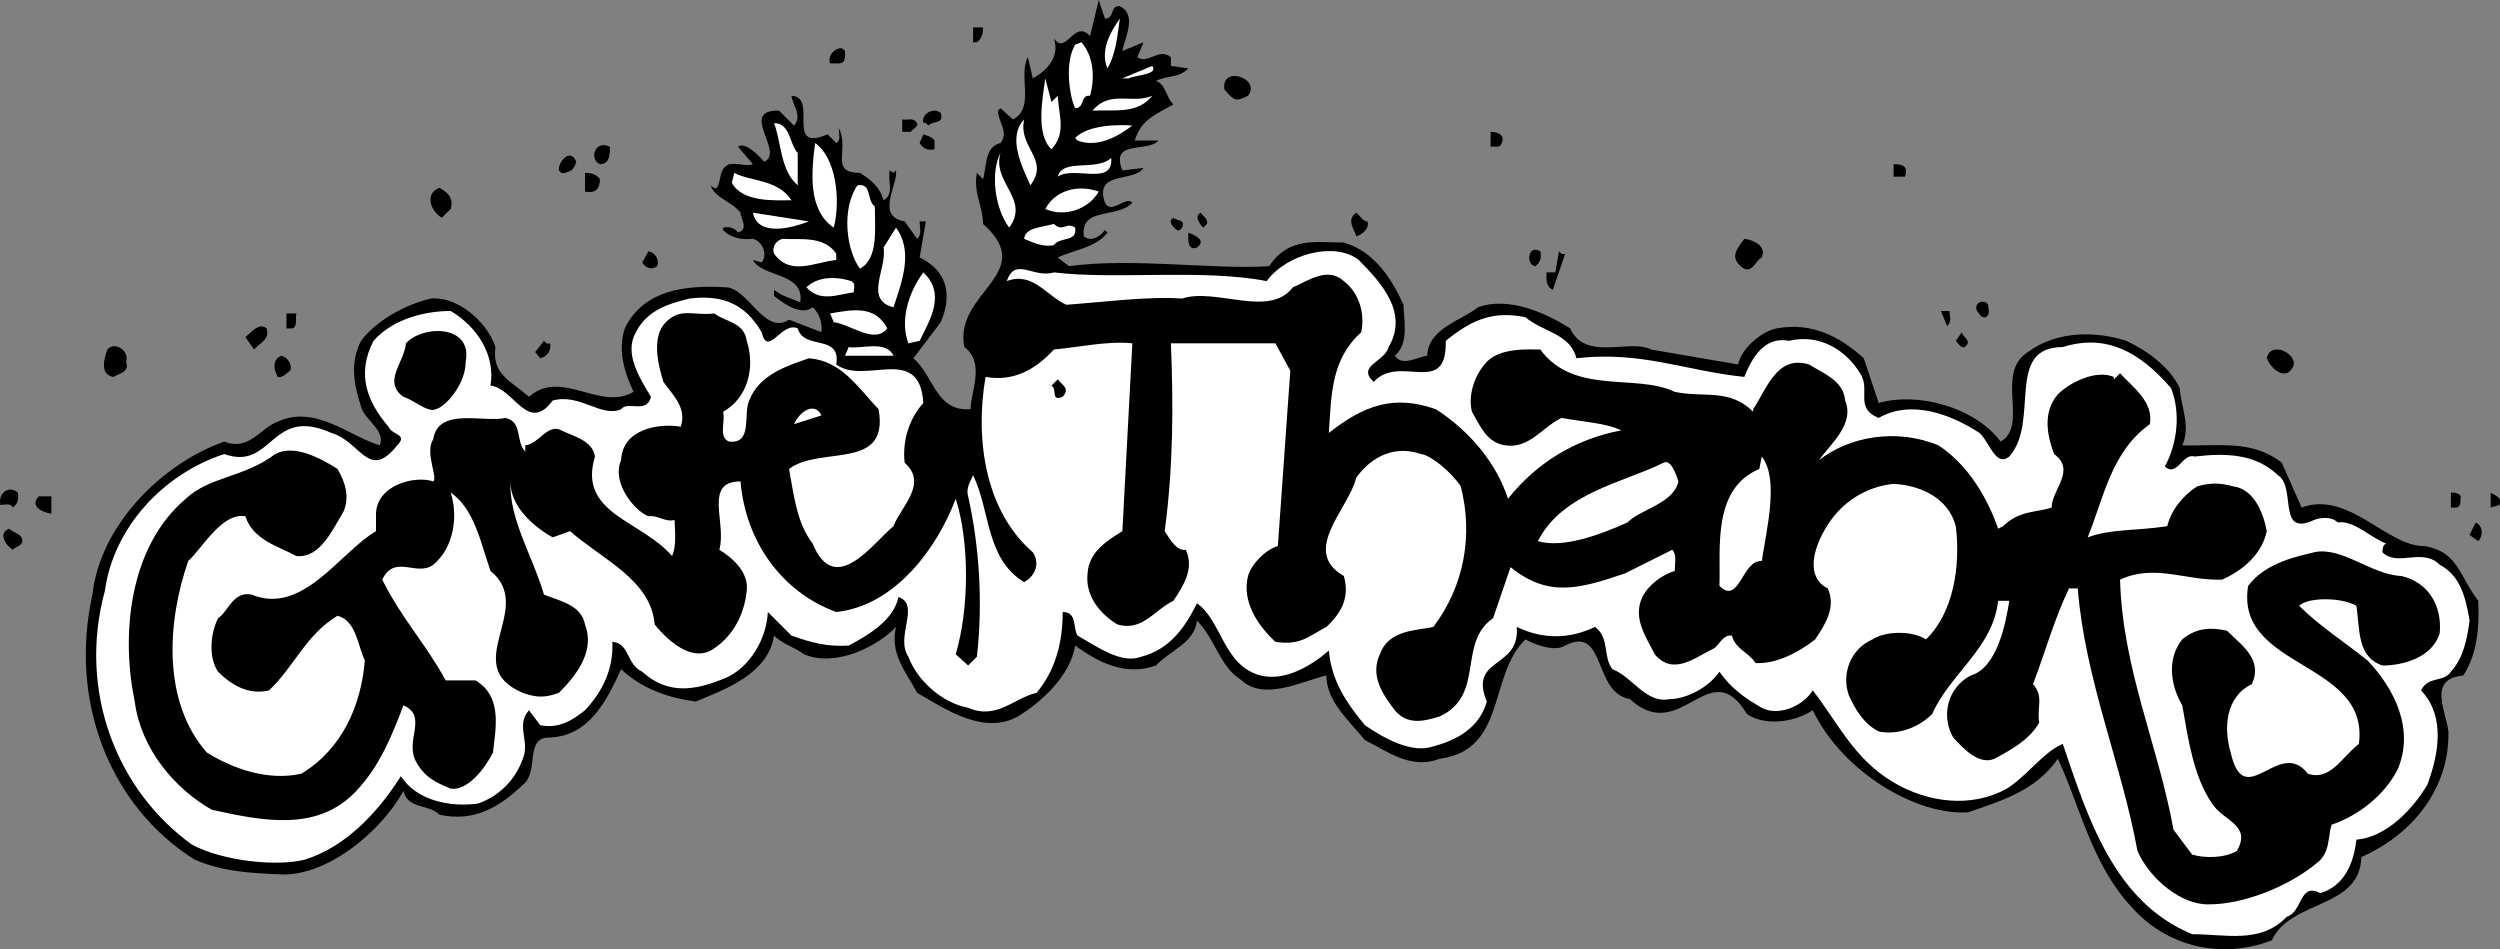 <svg xmlns="http://www.w3.org/2000/svg" width="200.976" height="76.31"><rect width="100%" height="100%" fill="#808080" stroke="none"/><path d="M88.829 1.5c.8 0 .398-1.102 1.2-1 1.402.7.402 2.5.198 3.598l1.704-.7-.5 1.2c.898.601 1.699-.797 2.699 0V5.3l1.398.199c-.8.8-1.5.5-2.597 1 .796.3.796 1.3 1.398 1.898-1.398.801-2.602 1.2-3.102 2.903h1.903c-.903 1-3.903-.102-2.903 2.398l1.704-.199c-.801 1.2-4 .2-3.102 2.8.5 1 1.7-.6 2.2 0-1.2 1.298-4.2.298-3.9 2.7.598.5 1.302 0 1.7-.5l.2.2c-.9 1.198-2.7 1.398-4 2l.902.698c5.097-.699 11.796.301 16.097 0 1.602-2.398 3.8-1.898 6-1.898 2.403.7 3.8 2.8 4.8 5 0 1.098.5 3.098-.698 4.098.597.902 1.8.101 2.597 0 .102-2.2 2.704-2.797 4.102-3.899 2.5-.898 5.5.5 7.398 1.7 1.204 2.699 4.801.8 6.5 1.699l7 1.203c.301-1.403 2-2.703 3.102-2.903 2.8-.5 5 .602 7 2.403l1.2 3.597c3.1-.898 7.698.301 9.8 3.102 2.3-1.3-.5-5.5 2.2-7.2 2.3-1.702 5.402-1.702 7.902-.902 1.699.801 3.5 2.102 4.296 3.801.102 1.5.903 3.102.204 4.602 2.796.097 5.597-.5 8 1.398l1.597 3.602c3.8-1.403 6.903 3.199 9.903 3.097 2.699.5 2.699 2.301 4.296 4.403.102 2.199-.097 4.297-1.199 6-2.898.297-1.398 2.797-1.2 4.5.103 4.597-2.897 8.297-7 10.097-.1 4.2-5.698 3.403-7.198 6.7-4.2 1.601-8.5.402-11.2-2.598-3.3-3.5-4.203-8.2-6-12-1.8 2.598-4.601 3.398-7.203 4.3-4.097.298-10.097-3.202-12.5-8.202-1.699 1.101-4 1.203-5.296.3-3-5-5.301 2.602-9.403-1.199-3-.5-1.898-6-5.2-4.3-.8.5-2.3 0-3.198-.5-3 2.902-1.5 8.902-6.903 9.601-2.296.898-4.199-.602-6-1.5-1.296-1.602-3.097-3.102-3.097-5.2-1.801.4-5 2.098-6.801.4-1.8-1.102-2.102-3.302-3.602-4.802-.199 1.801-2.199 2.403-3.296 3.602-2.5.898-4.704-.3-6.5-1.602-.403 2.5-2.801 4.602-4.602 5.7-2.7 1.5-5.7-.5-8.102-1.899-.898-1.699-2.199-3.101-1.699-5.3-1.398 1.5-4.8 3.3-7.398 2.199-.801-.598-1.7-.797-2.403-1.5-.5 3.101-3.898 4.3-6.296 5.3-2.204-.3-4.301-1-6-2.597-1.204 2.597-2.602 5.5-6 5.5-1.704.199-.602 2.797-1.903 3.797-1.898 1.8-3.898 3-6.699 2.402-.898-.902-2.5-.402-2.898-1.902C30.528 67 26.329 70.3 22.829 70.3c-2.602-.102-4.898-.203-7.2-1.203-6.8-4.297-10.1-12.7-8.198-21.297.597-5.5 5.5-10.5 10.597-12.301 2 .8 2.903-1.102 4.301-1.602 3-1.398 5.8 1.2 8.2 1.903.5-1.203-1.2-2-1.5-3.102-.598-1.8-.9-3.601 0-5.3 1.198-1.598 3.5-2.899 5.6-3.399 2.098-.2 4.5 1.8 5.2 3.898-.3 2.2 1.2 2.7 2.7 4 2.6-2.3 5.698 1.2 8.402-.398-.704-1.5-1.301-3.3-.704-5.102 1.5-3.097 4.903-3.5 8.102-3.3 1.8 0 3.102 3.902 5.102 2.601l2.597 1c.102-.5-.097-1.5-.699-2-.898.7-2.2-.199-3.102-.898v-.5c.602.5 1.403.699 2.102 1 .398-2.403-3.102-2-3.8-3.403l.698.2c.5-.598.102-1.7-.699-1.899-1 .102-1.8-.101-2.398-.699v-.2c.5-.1.898 0 1.199.4.898-.302.2-1.102.2-1.602-.7-.899-2.098-1.2-2.4-2.2.098.102.302.301.5.2.4-.598.098-1.5 1-1.899.9-.101 1.302.2 1.9 0l-1.2-1.398c.5-.403 1.5.5 2.102 1.199 1.699-.7-2.102-4.2 1.199-4.102l1.199 1.2c.7-.797-.102-1.598-.2-2.399 2.2.102-.6 4.602 2.9 3.102l.698.699c.403-.2.204-.7.204-1.2.898 1.7-.801 3.598 1.699 3.598.8.5 1.597 1.102 1.898 2.2.903-.5.301-1.598.5-2.399l.301.2.2-.2c.198 1.102-1.7 3.7.698 4.102l1 1.398c.403-.3.204-.898.204-1.398h.5l-.5 2.898c2.296 1.102 2.597 3.102 1.699 5.2l-2.2 2.902c1.7 1.5 1.797 4.297 4.598 4.097 0-1.398 1.2-3.699-.5-5-.898-4.398 6-5.898 1.5-9.898 0-1.402-.8-2.5-.5-4.102l.5.5c.301-1 .102-2.597 1.403-2.898.699-.902-.204-1.7-.204-2.602l.204-.199 1 .899c1.796-.899.398-3.5 1.199-5l.398 1.703c1.102-.602 2.2-1.703 1.7-3.203 1 1.402 1.601-1.598 2.902-.2L88.329 0l.5 1.5"/><path fill="#fff" d="M89.028 5.5c-.597-1.402.2-2.902 1-4-.199 1.3-.3 2.8-1 4"/><path d="M79.028 2.2c0 .5-.097.898-.5 1.198h-.3V2.2h.8"/><path fill="#fff" d="M87.63 7.7c-.801-.102-.403 1-1.2 1-.402-.802-.902-3.602 0-5.102l.5-.2c1 1.102 1.098 2.903.7 4.301"/><path d="M67.93 4.098c0 .402.098 1-.5 1h-.703c-.199-.598.301-1.098.704-1.2.296-.097.398.102.5.2"/><path fill="#fff" d="M90.727 6.3h-.5l2.403-1c.5.7-1.2.7-1.903 1"/><path d="M100.329 7.7c-1 .5-1.102.398-1.898-.5-.301-2 3-.9 1.898.5"/><path fill="#fff" d="M85.028 7.7c.102 1.6.7 3-.5 4.3-1.3-1.2-.699-4.2-.5-5.7l.5 1.9.5-.5m7.602 0c-1.2 1.5-3 1.1-4.801 1.198 1.398-1.699 3.2-.5 4.8-1.199"/><path d="M75.63 9.098c.3.902-.7.601-1 1-.102-.098-.2-.297-.403-.2-.199-.8.903-1.3 1.403-.8m-1.903.8c.102.301-.296.403-.5.7h-.699v-1c.403.101.903-.2 1.2.3"/><path fill="#fff" d="M82.829 14.898c-.602-1.398-1.898-3.8-.5-5.3-.5 2.3 2.102 3.203.5 5.3M64.13 12.3v2.598c-1.403-1.199-1.301-3.398-1.903-5 1.301 0 1.204 1.602 1.903 2.403m26.898-2.203c-1.199.902-2.8 1.8-4.398 1.203l-.2-.203c1-1.098 3.7-1.098 4.598-1"/><path d="M120.727 11.5c-.199.5-.597.2-.898.3v-1.202c.5 0 1.2.203.898.902m-45.597-.2v.7c-.5.098-.903 0-1.2-.5l.297-.7c.301.098.704.2.903.5"/><path fill="#fff" d="M67.028 18.3c-2.097-1.402-1.8-4.5-1.5-6.8 1.602 1.098 2.102 4.398 1.5 6.8"/><path d="M49.028 11.8c0 .598 0 1.4-.8 1.4-.899-.4-.399-2 .8-1.4"/><path fill="#fff" d="M81.13 18.3c-1.2-1.6-1.5-4.5-.7-6-.703 2.4 2.399 3.7.7 6"/><path d="M46.329 13c-.2.598-.3.7-.898.898-.301.102-.403-.097-.5-.199-.102-.601.898-1.898 1.398-.699"/><path fill="#fff" d="M89.329 12.7c.2 2.3-3 .6-4.3 1.5.402-1.5 3.1-.4 4.3-1.5"/><path d="M153.13 14.2h-.903v-1c.403 0 1.301 0 .903 1m-104.903.198c0 .7-.296 1.2-1.199 1v-1.5c.5 0 .903.102 1.2.5"/><path fill="#fff" d="M63.63 16.098c-1.301 0-3.903.203-4.801-1.399l.2-.8c1.3.699 3.5.5 4.6 2.199m6.7.5c0 1.8.3 4.203-1.2 5-1.1-1.5-1.5-4.797-.198-6.7 1.199-.199.699 1.2 1.398 1.7"/><path d="m36.227 16.8-.699.7c-.8-.402-1.5-1.902-.199-2.402.5.3 1.2.703.898 1.703"/><path fill="#fff" d="M88.329 15.398c-.8 1.403-2.7 2.102-4.3 1.403.8-1.5 2.6-2 4.3-1.403M65.028 17.8c-1.3.5-4.097 1.298-4.5-.702l4.5.703"/><path d="m97.028 18-.3.3c-.2-.202-.797-.902-.2-1.202.2.3.602.5.5.902m12.902-.2c.2.598-.5 1.098-.902 1.2-.2-.7-.8-1.3 0-1.902.3.203.5.703.903.703m-14.903.499c-.098.098-.199.298-.398.2-.301-.2-.801-.7-.301-1 .3.3 1 .098.7.8"/><path fill="#fff" d="M86.43 18.3c.2 1.2-1.203.7-1.703 1.4-.796.198-1.699-.2-2.398-.5.102-.9 1.3-.9 2.398-1.2.704.7 1-.2 1.704.3m-14.602 6.4c-2.398-.602-.5-3.102-.8-4.802l1-1.597c1.402 1.898.5 4.297-.2 6.398"/><path d="M96.227 19.898c-.796.301-.699-.699-.699-1.199.5.2 1.5.602.7 1.2"/><path fill="#fff" d="M67.227 20.398v.5c-1.796.2-3.699 1.301-5-.5-.199-.597.204-1.097.704-1.199 1.296.102 3.296-.3 4.296 1.2"/><path d="M141.63 20.7c-.5.198-.801 1.5-1.7.698-.902-.8-.203-1.5.297-2.199.801.102 1.801.602 1.403 1.5m-88.801.699c-.398.301-.898.2-1.2-.3l.5-.899c.5.102.9.602.7 1.2"/><path fill="#fff" d="M109.227 20.898c1.903 1.903 4 4.301 2.403 7-.301 1.2-2.602 1.5-1.2 2.801 2.098-2.3 5.899 1.301 5.797-3.3 2.204-1.801 3.903-2.399 6.403-1.899 1.398 1.2 3.597 1.3 4.097 3.3 5.204-.6 8.704 1 13.5 1.5.602-1.5 1.602-3.3 3.602-2.902 2.5-.597 4.602.801 5.7 2.602.902 1.3-.5 2.8 1.5 3.598 2.6-1.5 5.8-.297 8.1 1.203.802.699 1.302 2.797 2.4 1.898 2.5-2.8-.4-8.8 4.3-8.8 3.5-1.098 6.2.402 8.7 3.3.8 2 .5 4.5-.5 6.301 1 .898 1.402-1.102 2.402-.8 2.597-.302 4.898-.2 6.699 1.5 1.5 1-.102 5 2.898 3.6.5-.202 1.403-.3 1.903.2 1.296-.2 2.597 1.2 3.898 1.7-.3.1-.3.5-.3.698 1.198 1.2 3.198-.398 4.6 1 1.7.903 2.098 2.7 2.4 4.5-.2 1.5-.5 3-1.5 4.102-.598.898-1.802.3-2.4 1.5 2 2.098 1.4 5.2.5 7.598-1.198 2-3.3 4.203-5.698 4.402-.204 1.8-.903 3.7-2.903 4.3-1.699-.902-1.398 1.5-2.699 1.9-2.102 2.198-4.898 1.398-7.602 1.398-6.296-2.598-8.398-9.399-10.398-15.297-1.5.597-2.898 2.597-4.5 3.597-2.898 1.602-6.398 1.102-9.102-.5-3.199-1.898-4.398-4.699-6.5-7.398-.796 1.3-2.796 2.098-4.097 1.398-1.403-.8-2.5-1.597-3.403-2.898-.898 1.3-2.699 2.2-4 2.2-1.898.398-3-1.802-4.597-2.4-.801-1-.2-2.5-1.403-3.402-2.097 1-4.199 1-6.296 0 .296 3.403-3.903 2.403-2.403 6-.597 2.102-2.398 3.102-4.3 3.602-1.7.598-3.899-.602-5.5-1.7-1.5-1.8-2.7-3.6-2.899-6-1.398 1.2-3.5 2.5-5.5 2-3-.8-3.102-4.402-5.102-5.8-1 2-2.199 3.7-4.5 4.3-1.597.598-3.5-.8-5.097-1.702-.403-.598 0-1.899-1.2-1.899 0 2.5-.601 4.7-2.101 6.5-1.8.399-3.2 2.2-5.5 1.2-2.102-.399-4.102-2.2-4.8-4.098-1.098-1.602 1-4.203-.802-4.801-.398 1.898-2.5 3.098-4 3.898-1.699.102-2.898-.199-4.597-.8l-1.903-1.899c-.097 2.2-1.5 4.5-3.398 5.301-2.398 1-4.602 1.398-6.7-.5-1.3-.602-1-2.3-2.402-2.402.102 2.203-.796 4-2.199 5.5-1 .8-2.097 1.5-3.597 1.203l-.903-1.203c-1.097 1.203.102 2.5-.5 3.902-.597 1.7-1.898 3-3.597 3.598-2.204.3-4.903-.2-6.204-2.2-1.898 3-4.5 5.7-7.699 6.7-2.3.601-6.699.101-9.097-1.2-6-4.3-9.204-12.3-7-20.398.699-5.102 4.699-9.402 9.597-11 3.903 1.398 3.7-3.902 8.602-1.7 2.398.7 3 3.9 5.3 1 .899-.902-.402-.8-.703-1.5-1.699-2-2.597-4.202-1.199-6.902 1.7-1.898 4.403-2.398 6.2-2.398 2.203 1.3 3.601 3.598 3.203 6 1.898.2 3 3.898 5 1.2 2.199-.602 3.898 1.398 5.5.698.5-.699 2.097.403 2.398-1-.898-1.5-2.2-3.5-1.2-5.199.9-1.8 2.7-2.3 4.302-2.699 2.5-.3 4.398.3 5.796 2.7.5 2.1 1.602-.9 2.903-.302.5 1.801 3.5.403 3.097 2.903 2.301 1.699 6.704-1.703 7 3.097-1.199 1.301-1.699 3.2-1.5 4.801 1.903 1.7-.296 3.5-.898 5.102-1.602 1.297-4.7 5.797-6.5 1.398-1.3-1.699-1.5-3.898-1.898-6 2.5-1.898 8.097.2 7.199-4.8-1.7-1.801-3-3.899-5.602-4.098-1.699.597-4 1.297-4.8 3.398-.5 1.102.3 3.5-1.598 3.301-.903-.3-.301-1.602-.5-2.402 2-1.098 2.597-3.598 1.898-5.7-.199-1.5-1.699-1.5-2.597-2.199-1.704.2-2.704-.5-3.903.7-1.199 1.199-.597 3.5-.199 4.8.8 1.102 1.898 2.102 1.398 3.602C52.931 34 50.028 34.5 49.931 37c-.801 1.8 1.097 4.098 2.199 4.5.8-.102 1.3.5 2.097.3 0 .598.204 2-.199 2.9-2.5-2.9-7.597-3.4-6.199-8-.2-1.302-1.7-1.602-2.7-2.102-1.1-.598-1.8 1.101-2.902 1.203v.5c-.796-.801-.199-2.403-1.597-2.703-1.7.402-5.403-.899-5.801 1.703-.7 1.097.398 3.097 0 3.398-1.5-.5-4.7.301-4.602 2.801v1.2c-2.898 1.698-5.898 6.8-10 5.1-1.5-.3-1.898 1.4-2.699 1.9-.597 1.198-.8 3.1 0 4.3 1.102 1.098 2.5 1.898 4.102 1.5 2.097-2 2.898-4.402 5.5-6 1.5.398 1.597 2.3 2.199 3.598-.3 3.601-1.8 7.101-5.102 9.101-2.699.602-5.5-.398-7.597-1.699-3.602-4.102-3.2-10.5-1.5-15.402 1.199-1.098 2.699-3.899 4.597-3.598.602 1.898 2.602 2.398 4.102 3.2 1.898.198 2.898-2.102 3.8-3.602.5-1.2.098-2.399-.5-3.399-1.402-.898-3.5-2-5-1.199-2.5 1.898-5.3 1.8-7.198 3.598-4.602 3.902-5.204 11-4.102 16.3.5 3.801 3.2 7 6.2 8.7 4.1.902 8.5 1.8 11.6-1.5 1.9-2 2.9-4.5 3.802-6.899 2 .899.097 2.801 1 4.5.699 1.301 1.597 1.7 2.796 2.2 1.403.199 2.801-1.7 3.403-2.899.199-1.902.8-4.5-1.403-5.8H35.83c-1.7-3.102-3.5-4.9-5.102-8.102 1-2.098 2.801-.2 4.102-1.2 1.7-1.398 2-4 1.398-5.8 1.903 1.3 2.403 4 3.204 6.3 3.699 3-2.602 7.602 2.597 9.801 1.102.399 1.801.399 2.903 0 1.5-1.5 2.898-3.398 2.097-5.5-.3-1.601-2.097-1.898-3.3-2.398-.899-3.102-2.797-6-2.7-9.102 0 2 1.801 3.602 3.403 4.5l1.398-.5c2.602 2.301 6.5 3.899 6.8 7.5 1.2 1.5 3 2.899 4.5 2.102 1.7-1 2.7-2.801 2.9-4.801.198-1.5-1.2-2.7-2.2-3.3.602-2.2-1.3-5.5 1.7-5.5.402 4.8 3.3 8.898 7.698 10.5 4.704-.5 8.102-5.102 9.602-9.102 1.102 3.402 1.102 8.8 0 12.5l1 .902.7-.7c.5-4.3.198-8.902-.7-12.902-.2-.699.2-1.199.398-1.699 1.403 2.899 1 6.7 4.102 8.602.898-.5 1.3-1.5.7-2.403-3.7-3.199-4.7-8.8-3.802-14.097 2.301.398 4-.602 5.5-2.203 2.102-.2 4.301-.7 6.301-.5l-.8 15.101c-1.297.801-2.7 1.7-2.797 3.399-.204 1.703.898 3.203 2.398 4.101 2 .602 3-1.199 4.5-1.898.8-1.203 1.7-2.602 1-4.102-.7.102-1.2-.699-1.7-1.5.7-5.199.7-10.199.5-15.101h8.4l1.198 2.203-1 14.097c-1 .301-2.097 1.403-2.398 2.403-.5 2 .7 3.898 2.2 5.297 2 .3 2.6-.399 4.1-1.2 1.2-1.097 1.9-2.398 1.4-4.097-3.5-2 .402-5.403 1-7.903 1.3-1.8 3.198-2.597 5.198-1.898.801.098 2.403 1.398 3.204 2.598 1 3.902.296 8-2.204 11.3-1.296.301-3.597.2-4.296 2.2-.801 1.703.199 3.203 1.199 4.5 1 1.203 2.3.902 3.597.5 3.704-1.7 1.403-5.899 4.301-7.899l1.403-4.101c3 2.402 5.398 1.8 9.199.5l3.8-1.899c.399.399.2 1.102.2 1.7-1 .3-2.102 1.101-2.602 2.101-.8 1.7.3 3.2 1 4.598 1.5 1.8 3.3.203 4.8-.5.4-.297.7-1.098 1.4-1 .3 1.101 1.3 1.3 1.902 2.203 1.597.097 3.398-.801 4.8-1.903.797-1.199 1.7-2.597 1-4.097-1.8-.903-1.101-3.203-.3-4.602 1.3-2.398 3.5-3.601 5.597-3.8 2.102.101 4.403 1.101 5 3.402.403 3.199-.199 7-2.398 9.097-1.102-.699-3.2-.699-4.3 0-1.802.801-2.5 2.801-1.9 4.5.5 1.102 1.2 2.301 2.4 2.903 1.402.297 3.1-.203 4.3-1.403 1.398-3.199 4.898-5.3 5.3-9.097h.9c-.302 1.898-1 5.398-3.098 6-1.903 1-2.403 3.297-1.403 5 .903 1 2.102 2.199 3.3 1.699 1.302-.7 2.802-1.5 3.603-2.902-.204-1.297.398-2.098-.5-3.098 1-2.602 1.699-5.2 2.898-7.7h.7c.6 7.4 3.5 14 4.8 21.098 1 2.301 3.602 4.403 5.8 4.301 2.7 0 6.302-1.398 8.598-3.3 1.102-.801.903-2.098 1.204-3.098 2.097-.703 4.199-2.301 5.296-4.403 1.403-3.199-.199-6.5-2.398-8.8-2-1.598-3.898-2.797-5.5-4.399.7-.699 3.398-.699 4.602 0 .296 1.801 0 4.102 2.097 4.801 1.602 0 4-.602 4.602-2.602.199-2.199-.903-4.097-3.102-4.597-2.398-.102-4.8-2.403-7-1.903-1.2.301-3.898.801-5.3 2.7-1.098 6.703 9.8 6 8.902 12.703-1.403 1.097-2.301 3-4.102 2.398-2.3-3-5.097 3.2-6.2-1.699-.6-2-.397-4.5 1.7-5.5.903-2-.8-3.102-2-4.3-1.398-.302-2.5-.2-3.597.698-1.204 1.5-1 3.602 0 5.301.5 2.801.898 5.7 2.398 7.899.898 1.402 3.2 1.703 2 3.8-1 .602-2.602.602-3.602.301l-1.5-2c-1.199-6.699-4.097-12.898-4.296-20.101 2.796-1.297 5.296.101 8.199 0 1.597-.7 3.199-2 3.597-3.899-.296-1.601-1.097-3.398-2.699-3.601-1.097-.297-1.8-.297-2.898 0-1.102.703-2.102 1.902-2.403 3.203-2.699.398-4.5.199-6.398.898 1.3-3.199 1.898-6.898 5-9.101.3-1.797-1.3-2.899-2.398-4.098l-.5.5v-.2c-1.403-.6-3.5.4-4.5 1.4-1.204 1.398-.903 3.198-.301 4.8 1.8 1.3-.2 2.898-.2 4.3-1.101.4-2.601.2-3.902 1.5l-.398.2c-.903-2.602-2.5-5.2-4.801-6.7-3.398-1.402-7.2-.702-9.602 1.2.903-1.3 2.903-2.902 2.102-4.8-.102-1.602-1.8-2.2-2.898-2.9-2.602-.8-3.403 2-4.5 3.598v.2c-1.903-1.899-3.903-1.098-6.301-1.598-3.102-1.5-8.102.3-10.801-3.402-1 0-3.398-.2-4.5 1.203-.898 1.097-1.3 2.597-1 3.797.7 1.203 1.2 2.5 2.7 2.703 1.902.297 3-1.5 4.5-2.203 1.6.3 3.6.402 4.8 1-3.7.703-6.8 2.601-9.102 5.5-.898-2.797-3-5.399-5.796-7.2-3.403-1.199-5.801-.3-8.602 1.903.2-3.203.2-5.903 2.602-8.102.296-1.398-.102-3.101-1.403-4.101-1.3-1.2-2.898 0-4.097.5-1.903 2.5-6.204 0-8.903.902-2.699-.2-6.5.3-9.3.5-1.598-.7-2.7-2.7-4.797-1.902.699-2 2.097-.2 3.796-.7 4.903.602 12-.3 17.102.7 1.602-2.2 5.5-3.2 7.398-1.7"/><path d="M123.829 20.2c.102.5 0 .898-.398 1.198-.801-.097-.602-1.8.398-1.199m2 .199-1 2.903c-.602-.301-.5-.903-.5-1.403h.7l.3-1.699c.102.102.2.301.5.2"/><path fill="#fff" d="m73.93 27.398-.902.2c-.699-1.797 0-4.098 1.2-5.7 1.8 1.7.601 3.7-.297 5.5M68.63 23.5c-1.403.2-2.7.8-3.801-.402.7-.7 2-1 3.602-.5.398.203.199.601.199.902"/><path d="M159.829 24.5c0 .3.2.8-.2 1-.402.098-.5-.3-.698-.5-.301-.7.597-1 .898-.5"/><path fill="#fff" d="M71.329 26.398c-1 1.301-2.898-.3-4.3-.5l-.302-.699c1.801-.3 3.602-.699 4.602 1.2"/><path d="M156.727 25c0 .398.204.898-.199 1.2l-.5-1.2h.7m-132.899.2c-.102.398.102 1-.3 1.198h-.5V25.2h.8m-2.399 1.198c.297.903-.601 1.2-1 1.7l-.703-1c.5-.399 1.102-1.2 1.704-.7m15.999 2.7c0 1.8-1.601 3.601-2.402 3.8-.597.301-1.699-.699-2.597-1-1.704-1.199.097-2.8.199-4.3 1.398-1.5 5.398-1.5 4.8 1.5m120.5-1.2c-.3.102-.5-.3-.703-.5l.5-.699c0 .399.903.7.204 1.2m-113.704-.301a1.037 1.037 0 0 1-.796 1.203l-.403-.5.7-.903c.101.102.203.301.5.2m-34.098 1.5c.3.8-.5.902-1 1.203-1.2-.203-.7-1.602-.5-2.203.597-.7 1.8.101 1.5 1"/><path fill="#fff" d="M71.829 28.598h-3.898l.296-.7c.903.2 3-.597 3.602.7"/><path d="M184.329 29.5c-.602 1.2-1.8.098-2.102-.7.301-1.5 2.602-.3 2.102.7m-161 .3c-.3.2-.602.598-1 .5-.3-.5-.5-1.402.3-1.702.4.101.9.601.7 1.203m62.101 2.097c-1 .403-.402-.597-.902-.898l.5-.5c.403.5 1 .7.403 1.398"/><path fill="#fff" d="m66.028 33.398-2.199.7c.5-1.098 1.7-1.797 2.2-.7m75.601 11.7c-1.602-.098-1.801 3.601-3.403 2 .102-3-.597-7.797 3.204-9.399l.199-1c1.398 1.801.398 5.801 0 8.399m-6.7-6.398c-.402 1.8-3 2.198-4.101 3.3-2.2 1-5.2 2.098-7.2 1.5 2-3.902 6.9-4.7 10.098-6.3.602-.302 1 .898 1.204 1.5"/><path d="M1.43 39.598c.098.5 0 .902-.402 1.203-.199-.403-.699-.203-1-.203-.199-1 .7-1.598 1.403-1m196.398.3c-.102.301.102.7-.3.903h-.5v-1.203c.3 0 .6 0 .8.3m3.101.7-.703.203v-1.203c.403.3.903.3.704 1M4.13 41.3c-.7-.1-1.801-.6-1-1.402h1v1.403M199.227 43.5l-.699-.5.5-1c.602.3.602 1.098.2 1.5M1.727 43.2c.301.698-.5.698-.699 1-.597-.4-1.199-1.302-.3-1.7.3.3.703.3 1 .7"/></svg>
